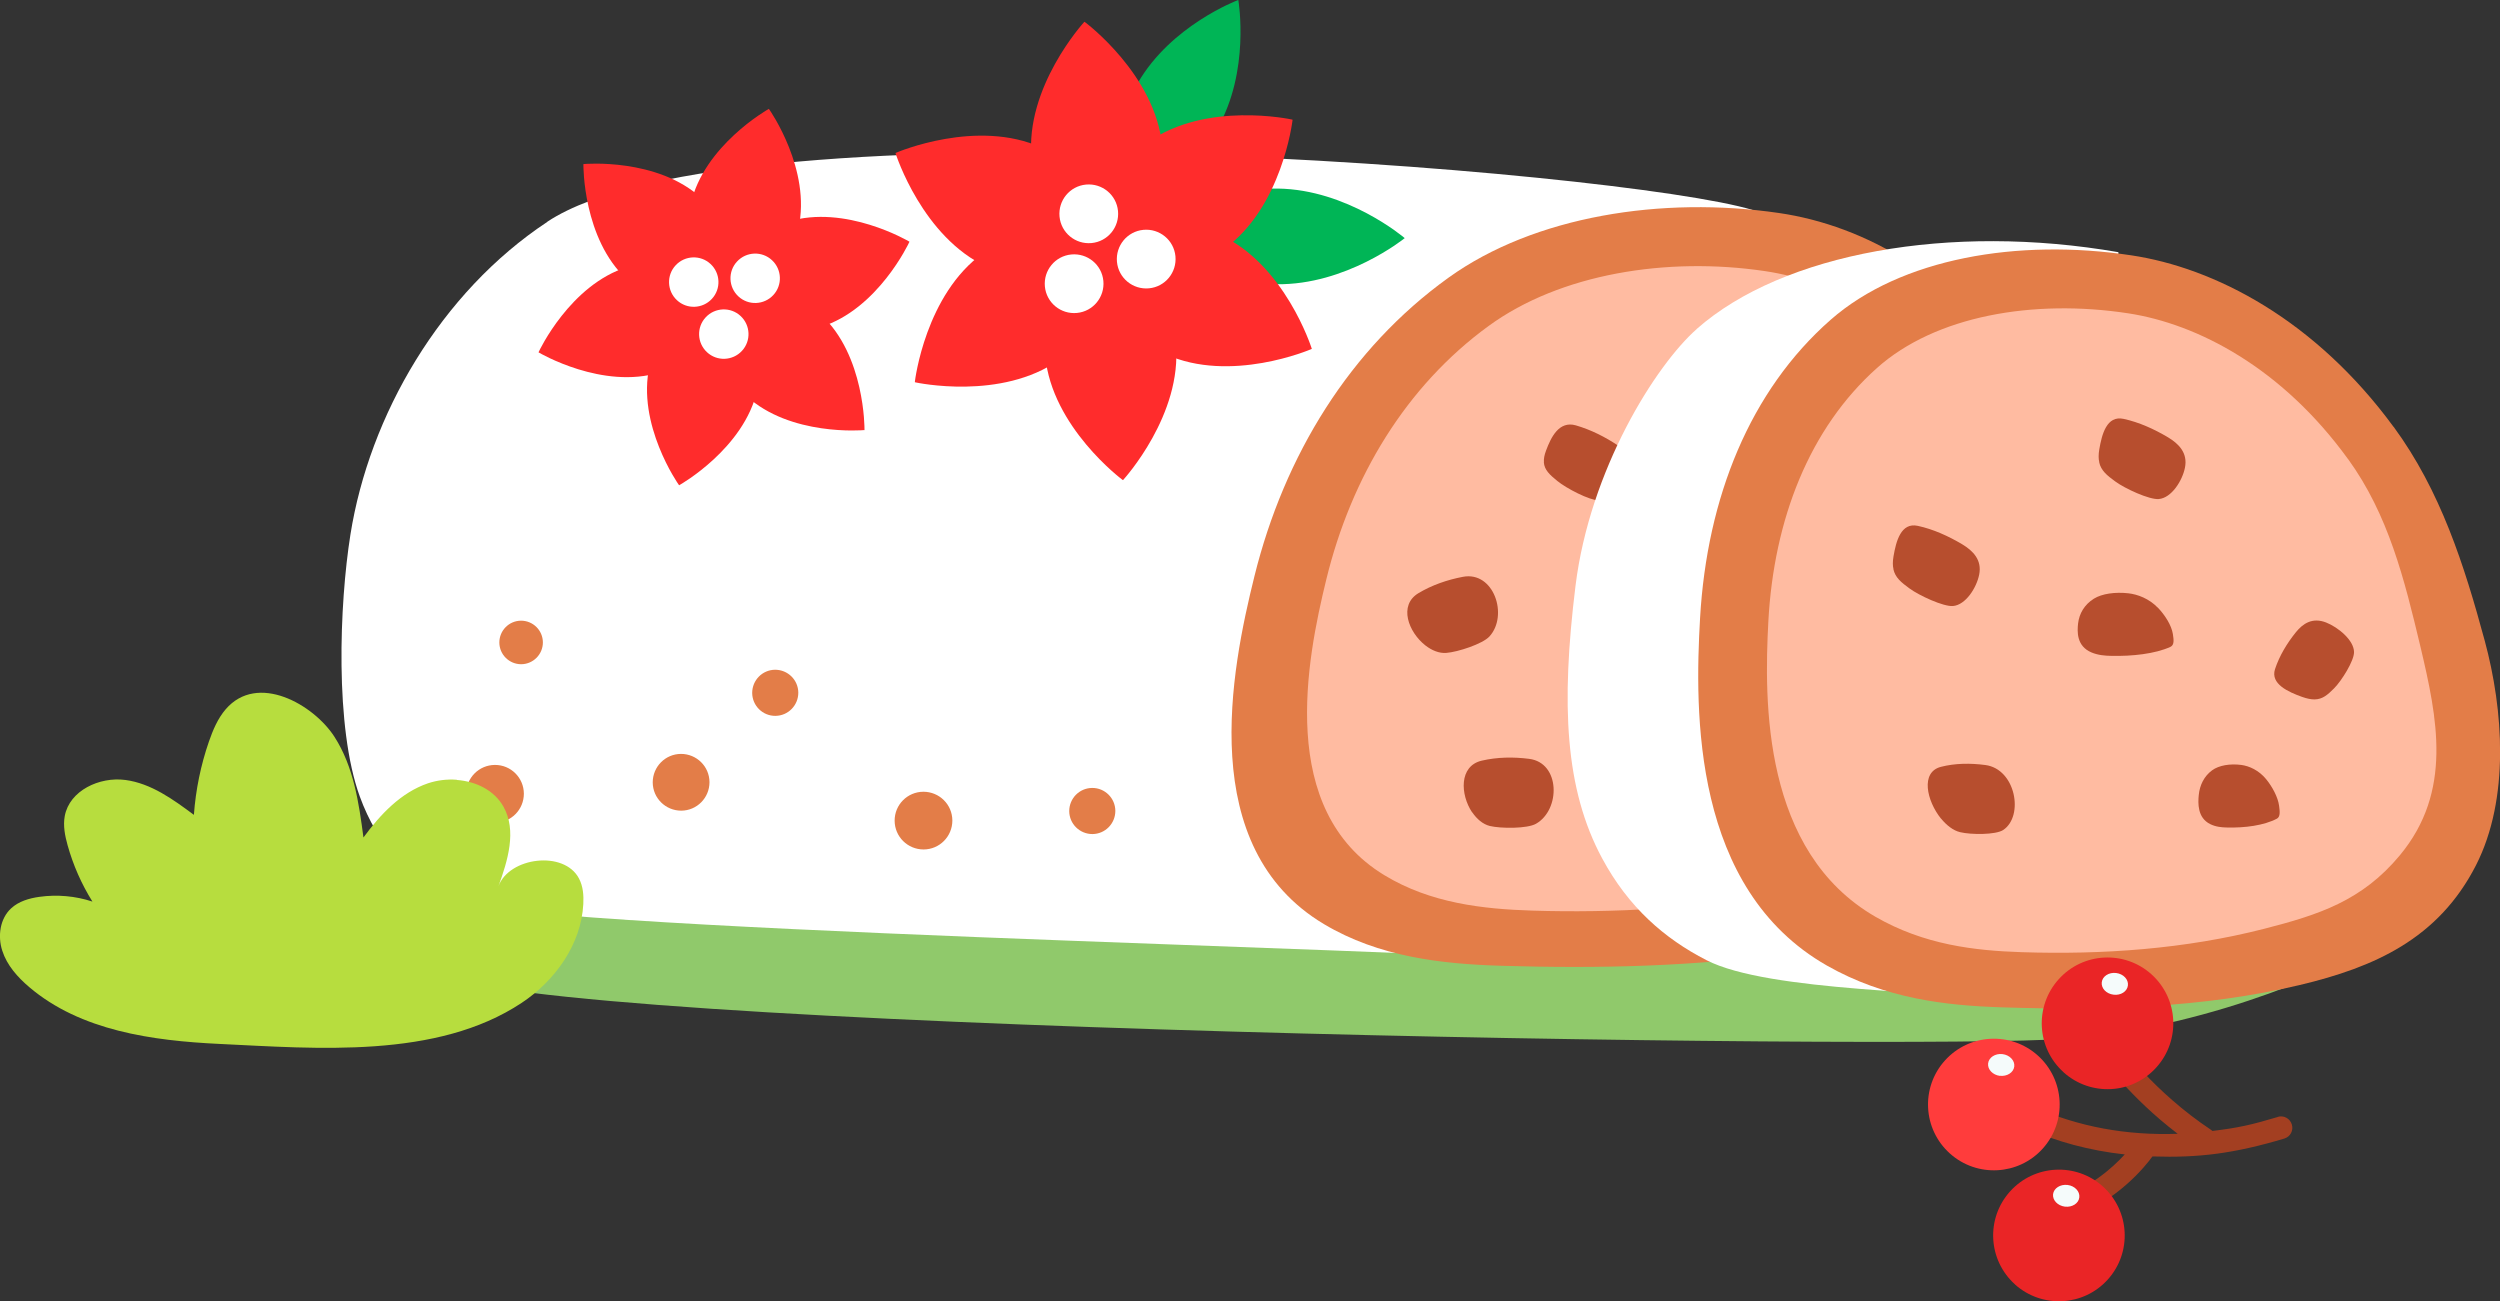 <?xml version="1.0" encoding="UTF-8"?>
<svg id="_레이어_2" data-name="레이어 2" xmlns="http://www.w3.org/2000/svg" viewBox="0 0 262.9 136.84">
  <rect x="0" y="0" width="262.9" height="136.84" fill="#333333" stroke="none"/>
  <defs>
    <style>
      .cls-1 {
        fill: #ffbba1;
      }

      .cls-2 {
        fill: #ff2c2c;
      }

      .cls-3 {
        fill: #90c96b;
      }

      .cls-4 {
        fill: #ea2526;
      }

      .cls-5 {
        fill: #b74e2e;
      }

      .cls-6 {
        fill: #fff;
      }

      .cls-7 {
        fill: #ff3c3c;
      }

      .cls-8 {
        fill: #e37d48;
      }

      .cls-9 {
        fill: #b7dd3e;
      }

      .cls-10 {
        fill: #f5fbfb;
      }

      .cls-11 {
        fill: #a33f21;
      }

      .cls-12 {
        fill: #00b556;
      }
    </style>
  </defs>
  <g id="Layer_1" data-name="Layer 1">
    <g>
      <path class="cls-3" d="M53.66,87.7s-18.6,8.61-7.85,14.6,155.09,8.17,171.48,6.93c16.4-1.24,30.27-8.54,30.27-8.54l-55.25-30.85-83.48,9.29-55.17,8.56Z"/>
      <g>
        <path class="cls-6" d="M57.56,23.33c-11.24,7.43-18.72,20.36-20.71,32.89-1.16,7.31-1.66,20.27.99,27.55,1.86,5.11,5.07,8.43,9.13,10.7,6.01,3.37,105.31,5.34,113.43,6.52,2.48.36,6.47.66,8.92.28l14.98-79.19c-13.51-4.12-106.86-11.9-126.75,1.24Z"/>
        <path class="cls-8" d="M212.9,40.45c-6.66-11.31-16.84-16.74-25.82-18.05-12.3-1.8-25.73.32-34.74,6.79-10.39,7.46-17.28,18.72-20.42,31.39-2.46,9.93-6.2,28.52,7.29,36.59,5.82,3.48,12.43,4.2,18.61,4.39,20.51.63,40.77-.92,57.19-9.68,4.47-2.38,6.55-8.28,6.87-15.49.49-11.03-3.5-26.65-8.97-35.95Z"/>
        <path class="cls-1" d="M207.2,43.84c-5.57-9.61-14.09-14.22-21.6-15.33-10.29-1.53-21.52.27-29.06,5.77-8.69,6.33-14.45,15.9-17.07,26.67-2.06,8.44-5.19,24.23,6.1,31.08,4.87,2.96,10.4,3.57,15.57,3.73,17.16.54,36.02-2.08,49.75-9.52,3.74-2.02,4.02-7.66,4.28-13.78.41-9.37-3.38-20.71-7.96-28.61Z"/>
        <path class="cls-5" d="M186.64,61.15c-.64-.94-1.63-1.39-2.49-1.5-1.19-.15-2.49.03-3.36.57-1,.62-1.67,1.56-1.98,2.61-.24.83-.6,2.37.7,3.04.56.29,1.2.35,1.8.36,1.98.05,4.16-.21,5.75-.94.43-.2.46-.75.5-1.35.05-.92-.39-2.03-.92-2.8Z"/>
        <path class="cls-5" d="M185.16,80.32c-.68-1-1.73-1.48-2.65-1.59-1.26-.16-2.64.03-3.57.6-1.07.66-1.77,1.66-2.1,2.78-.25.88-.64,2.52.75,3.23.6.31,1.28.37,1.91.39,2.11.05,4.42-.22,6.11-.99.46-.21.49-.8.53-1.43.05-.97-.41-2.15-.97-2.97Z"/>
        <path class="cls-5" d="M196.45,74.81c1.06.53,2.26.45,3.19.12,1.27-.45,2.87-1.28,3.52-2.19.75-1.05.65-2.2.5-3.3-.12-.86-.42-2.43-2.04-2.39-.7.02-1.37.28-1.98.56-2.03.93-4.13,2.24-5.43,3.68-.35.39-.14.9.09,1.46.35.85,1.28,1.63,2.15,2.07Z"/>
        <path class="cls-5" d="M162.35,48.62c.06.8.62,1.31,1.42,1.96.92.76,3.37,2.04,4.39,2.05,1.4.02,2.86-1.53,3.35-2.73.56-1.35-.25-2.3-1.32-3.02-1.37-.92-2.89-1.69-4.48-2.15-1.77-.5-2.61,1.26-3.13,2.66-.18.48-.25.87-.22,1.21Z"/>
        <path class="cls-5" d="M184.8,44.91c.04.87.61,1.38,1.42,2.02.94.75,3.43,1.93,4.49,1.85,1.45-.11,3-1.95,3.54-3.3.61-1.53-.2-2.5-1.29-3.19-1.4-.88-2.95-1.59-4.59-1.94-1.82-.39-2.73,1.63-3.31,3.21-.2.54-.28.98-.26,1.35Z"/>
        <path class="cls-5" d="M154.82,85.42c.48.71,1.12,1.26,1.85,1.44,1.17.28,3.93.29,4.85-.23,2.6-1.47,2.58-6.42-.72-6.83-1.64-.21-3.34-.19-4.98.19-2.41.56-2.26,3.58-1.01,5.44Z"/>
        <path class="cls-5" d="M149.89,67.87c.68.53,1.46.85,2.2.79,1.2-.09,3.82-.94,4.54-1.73,2.02-2.21.46-6.9-2.8-6.27-1.62.31-3.24.86-4.67,1.72-2.12,1.28-1.04,4.1.73,5.49Z"/>
        <path class="cls-6" d="M100.28,50.15l1.3.96c-.39-.5-.81-.84-1.3-.96Z"/>
        <path class="cls-12" d="M130.23.06v-.06s-.07.02-.07.02c-.07.03-7.03,2.66-10.51,8.71-3.47,6.06-2.23,13.39-2.22,13.47v.06s.07-.02.07-.02c.07-.03,7.03-2.66,10.51-8.71,3.47-6.06,2.23-13.39,2.22-13.47Z"/>
        <path class="cls-12" d="M147.67,25.08l.05-.04-.05-.04c-.06-.05-5.99-5.07-13.28-5.17-7.29-.1-13.36,4.76-13.42,4.81l-.05.04.05.04c.06.05,5.99,5.07,13.28,5.17,7.29.1,13.36-4.76,13.42-4.81Z"/>
        <g>
          <path class="cls-2" d="M114.1,2.33l-.06-.04-.05.05c-.06.07-6.22,6.84-5.51,14.29.71,7.45,8.04,12.94,8.11,12.99l.06.04.05-.05c.06-.07,6.22-6.84,5.51-14.29-.71-7.45-8.04-12.94-8.11-12.99Z"/>
          <path class="cls-2" d="M94.24,16.06l-.07.03.02.07c.03.09,2.82,8.81,9.63,11.92,6.81,3.11,15.22-.49,15.31-.53l.07-.03-.02-.07c-.03-.09-2.82-8.81-9.63-11.92-6.81-3.11-15.22.49-15.31.53Z"/>
          <path class="cls-2" d="M96.21,40.12v.07s.06.02.06.02c.09.02,9.03,1.96,15.13-2.38,6.1-4.34,7.19-13.43,7.2-13.52v-.07s-.06-.02-.06-.02c-.09-.02-9.03-1.96-15.13,2.38-6.1,4.34-7.19,13.43-7.2,13.52Z"/>
          <path class="cls-2" d="M118.03,50.45l.06.04.05-.05c.06-.07,6.22-6.84,5.51-14.29-.71-7.45-8.04-12.94-8.11-12.99l-.06-.04-.05.05c-.06.07-6.22,6.84-5.51,14.29.71,7.45,8.04,12.94,8.11,12.99Z"/>
          <path class="cls-2" d="M137.88,36.72l.07-.03-.02-.07c-.03-.09-2.82-8.81-9.63-11.92-6.81-3.11-15.22.49-15.31.53l-.07.03.02.07c.03.09,2.82,8.81,9.63,11.92,6.81,3.11,15.22-.49,15.31-.53Z"/>
          <path class="cls-2" d="M135.92,12.66v-.07s-.06-.02-.06-.02c-.09-.02-9.03-1.96-15.13,2.38-6.1,4.34-7.19,13.43-7.2,13.52v.07s.06.02.06.02c.09.02,9.03,1.96,15.13-2.38,6.1-4.34,7.19-13.43,7.2-13.52Z"/>
          <g>
            <path class="cls-6" d="M123.61,26.95c.16,1.7-1.08,3.21-2.78,3.37-1.7.16-3.21-1.08-3.37-2.78-.16-1.7,1.08-3.21,2.78-3.37,1.7-.16,3.21,1.08,3.37,2.78Z"/>
            <path class="cls-6" d="M117.57,22.19c.16,1.7-1.08,3.21-2.78,3.37-1.7.16-3.21-1.08-3.37-2.78-.16-1.7,1.08-3.21,2.78-3.37,1.7-.16,3.21,1.08,3.37,2.78Z"/>
            <path class="cls-6" d="M116.03,29.54c.16,1.7-1.08,3.21-2.78,3.37-1.7.16-3.21-1.08-3.37-2.78-.16-1.7,1.08-3.21,2.78-3.37,1.7-.16,3.21,1.08,3.37,2.78Z"/>
          </g>
        </g>
        <g>
          <path class="cls-2" d="M61.41,17.25h-.06s0,.07,0,.07c0,.08-.06,7.78,4.56,12.05,4.62,4.27,12.29,3.61,12.37,3.6h.06s0-.07,0-.07c0-.08.06-7.78-4.56-12.05-4.62-4.27-12.29-3.61-12.37-3.6Z"/>
          <path class="cls-2" d="M56.66,36.99l-.03.06.05.03c.07.04,6.7,3.94,12.72,2.08,6.01-1.87,9.27-8.84,9.3-8.91l.03-.06-.05-.03c-.07-.04-6.7-3.94-12.72-2.08-6.01,1.87-9.27,8.84-9.3,8.91Z"/>
          <path class="cls-2" d="M71.38,50.98l.04.05.05-.03c.07-.04,6.77-3.83,8.16-9.97,1.39-6.14-3.02-12.45-3.07-12.51l-.04-.05-.05.03c-.07.04-6.77,3.83-8.16,9.97-1.39,6.14,3.02,12.45,3.07,12.51Z"/>
          <path class="cls-2" d="M90.85,45.23h.06s0-.07,0-.07c0-.08.06-7.78-4.56-12.05-4.62-4.27-12.29-3.61-12.37-3.6h-.06s0,.07,0,.07c0,.08-.06,7.78,4.56,12.05,4.62,4.27,12.29,3.61,12.37,3.6Z"/>
          <path class="cls-2" d="M95.61,25.48l.03-.06-.05-.03c-.07-.04-6.7-3.94-12.72-2.08-6.01,1.87-9.27,8.84-9.3,8.91l-.03.06.05.03c.07.04,6.7,3.94,12.72,2.08,6.01-1.87,9.27-8.84,9.3-8.91Z"/>
          <path class="cls-2" d="M80.89,11.5l-.04-.05-.05.03c-.07.04-6.77,3.83-8.16,9.97-1.39,6.14,3.02,12.45,3.07,12.51l.04.05.05-.03c.07-.04,6.77-3.83,8.16-9.97,1.39-6.14-3.02-12.45-3.07-12.51Z"/>
          <g>
            <path class="cls-6" d="M81.18,27.36c1.05.97,1.12,2.62.14,3.67-.97,1.05-2.62,1.12-3.67.14-1.05-.97-1.12-2.62-.14-3.67.97-1.05,2.62-1.12,3.67-.14Z"/>
            <path class="cls-6" d="M74.72,27.76c1.05.97,1.12,2.62.14,3.67-.97,1.05-2.62,1.12-3.67.14-1.05-.97-1.12-2.62-.14-3.67.97-1.05,2.62-1.12,3.67-.14Z"/>
            <path class="cls-6" d="M77.88,33.23c1.05.97,1.12,2.62.14,3.67-.97,1.05-2.62,1.12-3.67.14-1.05-.97-1.12-2.62-.14-3.67.97-1.05,2.62-1.12,3.67-.14Z"/>
          </g>
        </g>
        <path class="cls-8" d="M57.09,67.55c0,1.26-1.01,2.29-2.28,2.3-1.26,0-2.29-1.01-2.3-2.28,0-1.26,1.01-2.29,2.28-2.3,1.26,0,2.29,1.01,2.3,2.28Z"/>
        <path class="cls-8" d="M74.61,82.25c0,1.65-1.32,2.99-2.97,3-1.65,0-2.99-1.32-3-2.97,0-1.65,1.32-2.99,2.97-3,1.65,0,2.99,1.32,3,2.97Z"/>
        <path class="cls-8" d="M83.95,72.84c0,1.34-1.07,2.43-2.41,2.44s-2.43-1.07-2.44-2.41c0-1.34,1.07-2.43,2.41-2.44,1.34,0,2.43,1.07,2.44,2.41Z"/>
        <path class="cls-8" d="M100.15,86.28c0,1.68-1.34,3.04-3.02,3.05-1.68,0-3.04-1.34-3.05-3.02s1.34-3.04,3.02-3.05c1.68,0,3.04,1.34,3.05,3.02Z"/>
        <path class="cls-8" d="M55.09,83.46c0,1.68-1.34,3.04-3.02,3.05s-3.04-1.34-3.05-3.02c0-1.68,1.34-3.04,3.02-3.05s3.04,1.34,3.05,3.02Z"/>
        <path class="cls-8" d="M117.29,85.27c0,1.34-1.07,2.43-2.41,2.44-1.34,0-2.43-1.07-2.44-2.41,0-1.34,1.07-2.43,2.41-2.44s2.43,1.07,2.44,2.41Z"/>
      </g>
      <g>
        <path class="cls-6" d="M178.43,34.6c-4.31,3.8-11.24,14.77-12.75,27.01-1.54,12.49-1.11,21.4,2.81,28.67,2.75,5.11,6.53,8.42,10.96,10.69,6.57,3.37,25.2,3.21,33.48,4.4,2.53.36,6.54.66,8.92.28l.92-79.13c-17.65-3.07-35.27.07-44.34,8.07Z"/>
        <path class="cls-8" d="M251.71,44.89c-8.29-11.31-18.86-16.73-27.58-18.04-11.93-1.8-24.24.31-31.61,6.77-8.49,7.45-13.01,18.7-13.74,31.36-.57,9.92-.82,28.49,13.34,36.56,6.12,3.48,12.48,4.2,18.35,4.39,10.48.34,21.14.09,31.39-2.35,7.79-1.86,14.54-4.82,18.51-12.58,3.58-7.01,2.88-16.39.93-23.6-2.17-8.02-4.65-15.78-9.58-22.51Z"/>
        <path class="cls-1" d="M246.92,48.28c-6.96-9.61-15.82-14.21-23.11-15.33-9.99-1.53-20.28.26-26.43,5.75-7.09,6.33-10.84,15.89-11.42,26.64-.45,8.43-.62,24.2,11.25,31.06,5.12,2.96,10.45,3.57,15.36,3.73,8.56.28,17.22-.33,25.54-2.46,5.72-1.47,10.28-2.93,14.27-7.74,5.56-6.71,3.94-14.38,2.14-21.98-1.67-7.01-3.34-13.8-7.6-19.68Z"/>
        <path class="cls-5" d="M226.9,63.89c-.91-.94-2.1-1.39-3.09-1.5-1.35-.15-2.76.03-3.62.57-.99.62-1.54,1.56-1.66,2.61-.09.83-.18,2.37,1.41,3.04.69.29,1.41.35,2.08.36,2.22.05,4.59-.21,6.21-.94.44-.2.36-.75.27-1.35-.14-.92-.85-2.03-1.6-2.8Z"/>
        <path class="cls-5" d="M238.31,81.94c-.77-.94-1.78-1.39-2.62-1.5-1.15-.15-2.34.03-3.07.57-.84.62-1.3,1.56-1.4,2.61-.08.83-.15,2.37,1.2,3.04.58.29,1.2.35,1.76.36,1.88.05,3.89-.21,5.26-.93.37-.2.31-.75.23-1.35-.12-.92-.73-2.03-1.36-2.8Z"/>
        <path class="cls-5" d="M220.75,48.61c.19.87.81,1.38,1.69,2.02,1.02.75,3.58,1.93,4.57,1.85,1.35-.11,2.49-1.94,2.76-3.3.31-1.53-.63-2.5-1.78-3.19-1.48-.88-3.06-1.59-4.67-1.94-1.78-.39-2.29,1.63-2.56,3.21-.09.54-.09.98,0,1.35Z"/>
        <path class="cls-5" d="M243.4,73.55c.84-.01,1.37-.48,2.05-1.16.79-.79,2.11-2.9,2.1-3.81,0-1.25-1.67-2.62-2.94-3.12-1.44-.56-2.43.11-3.17,1.02-.95,1.18-1.74,2.49-2.2,3.89-.5,1.55,1.38,2.39,2.86,2.92.51.18.92.26,1.28.26Z"/>
        <path class="cls-5" d="M199.11,59.86c.19.87.81,1.38,1.69,2.02,1.02.75,3.58,1.93,4.57,1.85,1.35-.11,2.49-1.94,2.76-3.3.31-1.53-.63-2.5-1.78-3.19-1.48-.88-3.06-1.59-4.67-1.94-1.78-.39-2.29,1.63-2.56,3.21-.09.54-.09.98,0,1.35Z"/>
        <path class="cls-5" d="M204.12,86.08c.58.71,1.28,1.26,2,1.43,1.15.28,3.76.29,4.54-.23,2.2-1.47,1.31-6.41-1.88-6.83-1.59-.21-3.19-.19-4.67.19-2.18.56-1.5,3.57,0,5.44Z"/>
      </g>
    </g>
    <g>
      <path class="cls-11" d="M239.54,117.46c-2.81.84-4.22,1.15-6.88,1.47-.04-.04-.09-.08-.14-.11-6.11-4.07-9.5-8.89-9.53-8.94-.37-.54-1.12-.67-1.65-.3-.54.37-.67,1.11-.3,1.65.13.19,2.87,4.11,7.97,8-5.4.19-10.44-.74-15.06-2.8-.6-.27-1.3,0-1.57.6-.27.6,0,1.3.6,1.57,3.3,1.47,6.8,2.4,10.46,2.8-1.3,1.42-3.72,3.59-7.07,4.6-.01,0-.02,0-.03.01-.61.2-.95.85-.76,1.47.19.63.85.98,1.48.79.14-.04.28-.09.42-.13,5.12-1.7,8.17-5.56,8.87-6.53,4.8.16,8.56-.29,13.87-1.88.01,0,.02,0,.03-.01.61-.2.95-.85.76-1.47-.19-.63-.85-.99-1.48-.8Z"/>
      <g>
        <path class="cls-4" d="M211.89,135.07c2.85,2.55,7.22,2.32,9.77-.52,2.56-2.85,2.32-7.22-.52-9.78-2.84-2.55-7.22-2.32-9.77.53-2.55,2.84-2.32,7.21.53,9.77Z"/>
        <path class="cls-10" d="M217.15,126.89c.76.09,1.44-.34,1.51-.97.08-.63-.48-1.22-1.24-1.31-.76-.09-1.44.34-1.52.97-.07.63.48,1.21,1.24,1.31Z"/>
      </g>
      <g>
        <path class="cls-7" d="M205.05,121.3c2.84,2.55,7.22,2.32,9.77-.52,2.56-2.85,2.32-7.22-.52-9.78-2.84-2.55-7.22-2.32-9.78.53-2.55,2.84-2.32,7.21.53,9.77Z"/>
        <path class="cls-10" d="M210.3,113.13c.76.09,1.44-.34,1.52-.97.08-.63-.48-1.22-1.24-1.31-.76-.09-1.44.35-1.51.98-.07.63.48,1.21,1.24,1.31Z"/>
      </g>
      <g>
        <path class="cls-4" d="M217,112.76c2.85,2.56,7.22,2.33,9.77-.52,2.56-2.85,2.32-7.22-.52-9.78-2.84-2.55-7.22-2.32-9.77.53-2.55,2.84-2.32,7.21.52,9.76Z"/>
        <path class="cls-10" d="M222.26,104.6c.76.1,1.44-.34,1.51-.97.08-.63-.48-1.22-1.24-1.31-.76-.09-1.44.34-1.51.98-.07.63.48,1.21,1.24,1.3Z"/>
      </g>
    </g>
    <path class="cls-9" d="M48.04,82c-1.02-.08-2.07.05-3.03.37-2.85.97-5.02,3.28-6.79,5.7-.48-3.67-1.04-7.47-3.05-10.59-2.2-3.41-8.1-6.78-11.44-2.89-.83.97-1.34,2.18-1.76,3.39-.86,2.49-1.39,5.08-1.58,7.71-2.19-1.63-4.5-3.31-7.21-3.67-2.71-.36-5.87,1.11-6.37,3.79-.19,1.02.02,2.08.3,3.08.58,2.08,1.46,4.08,2.61,5.92-1.79-.59-3.71-.76-5.57-.5-1.08.15-2.18.47-2.98,1.21-1.18,1.09-1.43,2.93-.93,4.46.49,1.53,1.61,2.78,2.83,3.82,5.41,4.6,12.94,5.64,20.04,5.98,10.15.48,22.83,1.6,31.75-4.32,3.53-2.34,6.25-6.16,6.48-10.38.05-.92-.02-1.87-.45-2.69-1.56-3-7.36-2.26-8.48.82.99-2.72,1.95-5.85.54-8.37-.97-1.74-2.89-2.67-4.91-2.82Z"/>
  </g>
</svg>